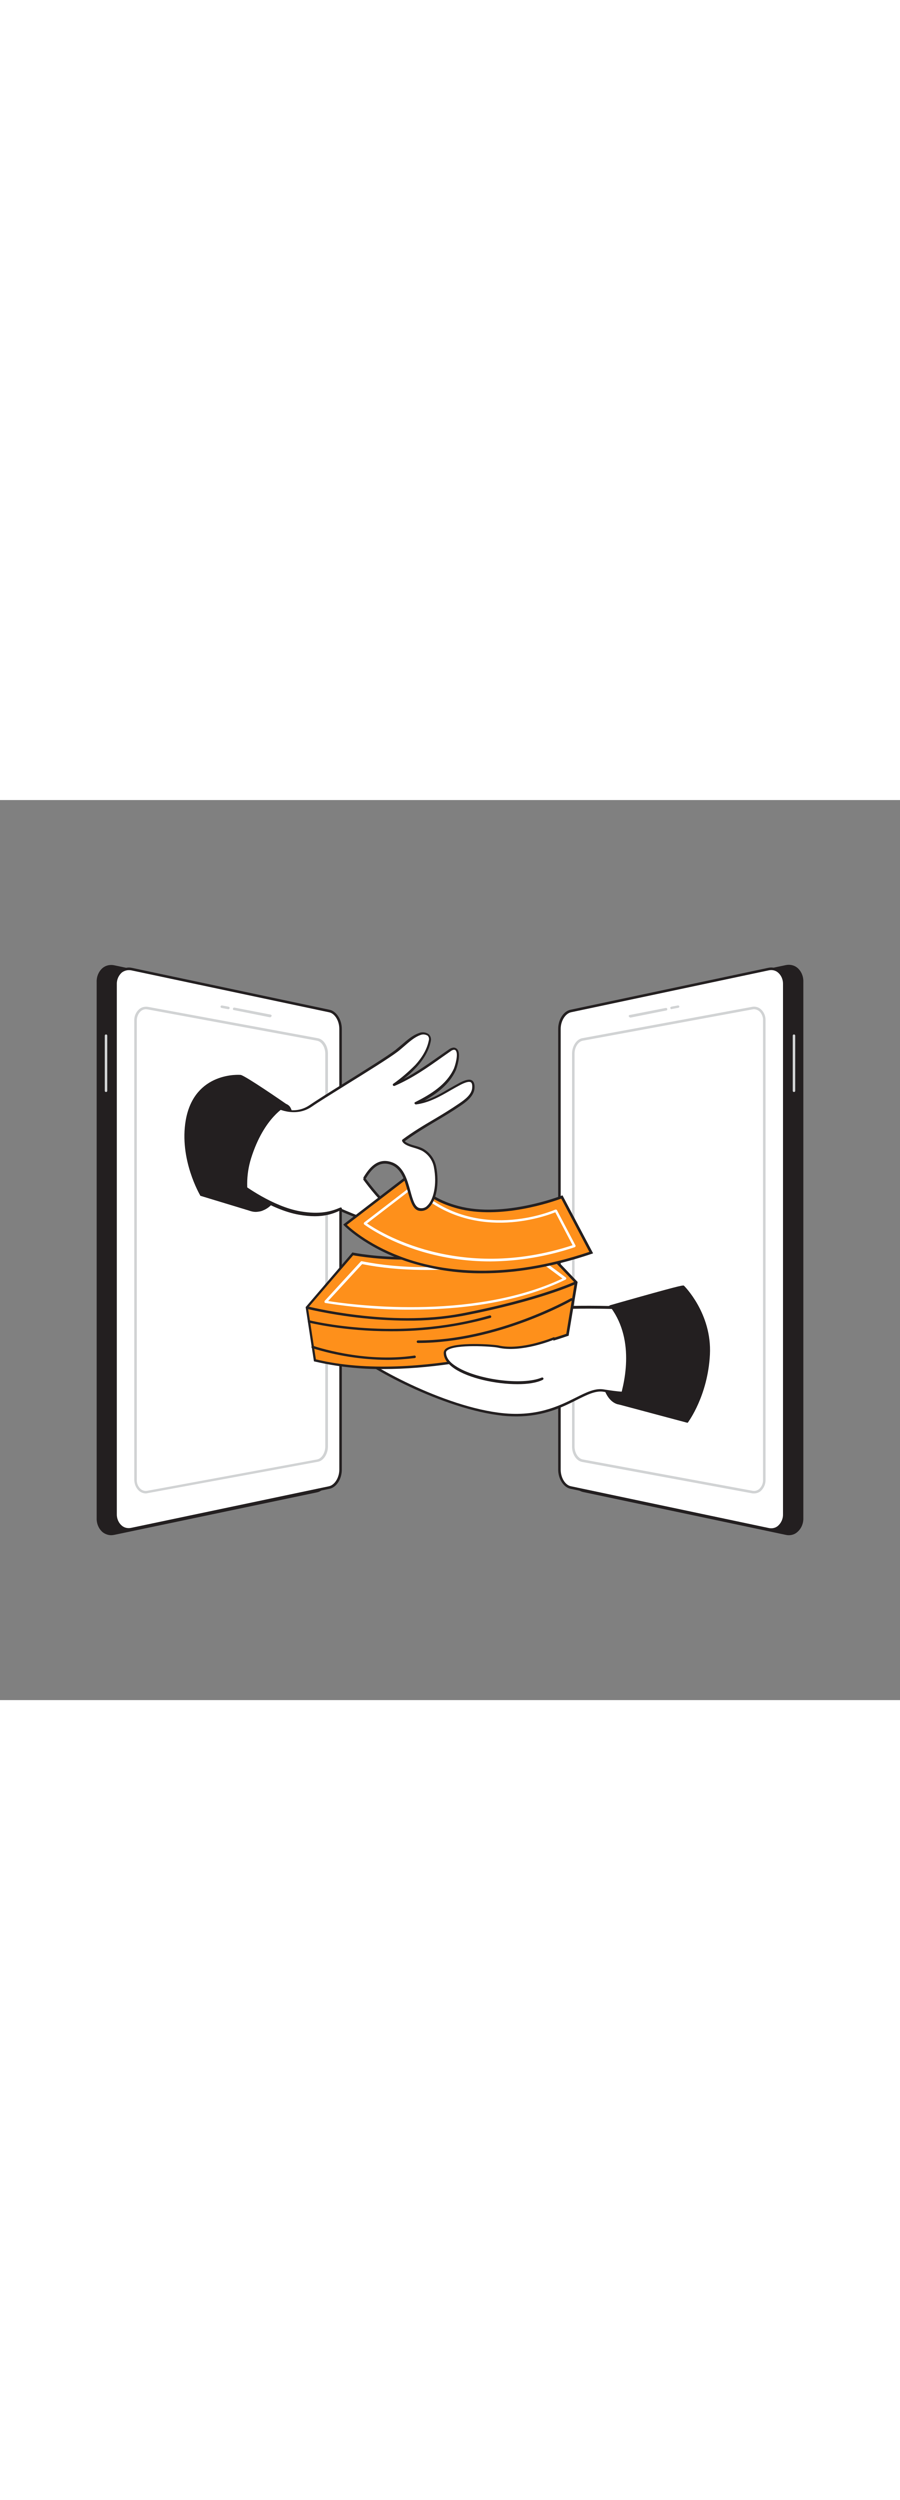 <svg version="1.1" id="Layer_1" xmlns="http://www.w3.org/2000/svg" xmlns:xlink="http://www.w3.org/1999/xlink" x="0px" y="0px" viewBox="0 0 500 500" style="width: 180px;" xml:space="preserve" data-imageid="money-transfer-1-16" imageName="Money Transfer 1" class="illustrations_image">
<rect x="0" y="0" width="500" height="500" fill="#808080" stroke="none"/>
<style type="text/css">
	.st0_money-transfer-1-16{fill:#231F20;}
	.st1_money-transfer-1-16{fill:#FFFFFF;}
	.st2_money-transfer-1-16{fill:#D1D3D4;}
	.st3_money-transfer-1-16{fill:#68E1FD;}
</style>
<g id="ipad_1_money-transfer-1-16">
	<path class="st0_money-transfer-1-16" d="M63.3,407.6L176,383.8c3.5-0.7,6.4-5.2,6.4-10.1V126.2c0-4.8-2.8-9.3-6.4-10.1L63.3,92.4c-5-1.1-9,2.8-9,8.6&#10;&#9;&#9;v298C54.3,404.8,58.4,408.6,63.3,407.6z"/>
	<path class="st0_money-transfer-1-16" d="M61.8,408.4c-1.7,0-3.4-0.6-4.8-1.7c-2.2-1.9-3.4-4.8-3.3-7.7V101c-0.1-2.9,1.1-5.8,3.3-7.7&#10;&#9;&#9;c1.8-1.5,4.2-2,6.5-1.5l112.6,23.8c3.8,0.8,6.9,5.5,6.9,10.7v247.6c0,5.2-3,9.9-6.9,10.7L63.5,408.2&#10;&#9;&#9;C62.9,408.3,62.3,408.4,61.8,408.4z M63.2,407l0.1,0.6L63.2,407l112.6-23.8c3.2-0.7,5.9-4.9,5.9-9.5V126.2c0-4.5-2.6-8.8-5.9-9.5&#10;&#9;&#9;L63.2,93c-1.9-0.4-3.9,0-5.4,1.2c-1.9,1.7-2.9,4.2-2.8,6.8v298c-0.1,2.6,0.9,5,2.8,6.8C59.4,407,61.3,407.4,63.2,407z"/>
	<path class="st1_money-transfer-1-16" d="M73.1,405L183,381.9c3.4-0.7,6.2-5.2,6.2-9.9V127.1c0-4.8-2.8-9.2-6.2-9.9L73.1,93.9c-4.8-1-8.8,2.8-8.8,8.5&#10;&#9;&#9;v294.1C64.3,402.2,68.2,406.1,73.1,405z"/>
	<path class="st0_money-transfer-1-16" d="M71.5,405.9c-1.7,0-3.3-0.6-4.6-1.6c-2.2-1.9-3.4-4.8-3.3-7.7V102.4c-0.1-2.9,1.1-5.8,3.3-7.7&#10;&#9;&#9;c1.8-1.4,4.1-2,6.3-1.5l109.9,23.3c3.8,0.8,6.8,5.5,6.8,10.6V372c0,5.2-3,9.8-6.8,10.6L73.2,405.7l0,0&#10;&#9;&#9;C72.6,405.8,72.1,405.9,71.5,405.9z M73.1,405L73.1,405z M71.5,94.5c-1.4,0-2.7,0.5-3.8,1.3c-1.9,1.7-2.9,4.1-2.8,6.6v294.1&#10;&#9;&#9;c-0.1,2.5,0.9,5,2.8,6.6c1.4,1.2,3.3,1.6,5.2,1.2l109.9-23.1c3.1-0.7,5.7-4.8,5.7-9.2V127.1c0-4.4-2.5-8.6-5.7-9.2L72.9,94.6&#10;&#9;&#9;C72.4,94.5,72,94.5,71.5,94.5z"/>
	<path class="st2_money-transfer-1-16" d="M81.1,385.2c-1.4,0-2.7-0.5-3.8-1.4c-1.8-1.6-2.7-3.9-2.7-6.3v-255c-0.1-2.4,0.9-4.7,2.7-6.3&#10;&#9;&#9;c1.4-1.2,3.2-1.6,5-1.3l94.3,17.4c3.2,0.6,5.6,4.3,5.6,8.6v218.2c0,4.2-2.5,8-5.6,8.5L82.2,385C81.8,385.1,81.4,385.2,81.1,385.2z&#10;&#9;&#9; M81.1,116.2c-1.1,0-2.1,0.4-2.9,1.1c-1.4,1.3-2.2,3.2-2.2,5.2v255c-0.1,2,0.7,3.9,2.1,5.2c1,0.9,2.5,1.3,3.8,1l94.3-17.4&#10;&#9;&#9;c2.5-0.5,4.5-3.7,4.5-7.2V140.9c0-3.5-2-6.7-4.5-7.2l0,0L82,116.3C81.7,116.3,81.4,116.2,81.1,116.2L81.1,116.2z"/>
	<path class="st2_money-transfer-1-16" d="M150.1,120.7h-0.1l-20-4c-0.4,0-0.7-0.4-0.6-0.8s0.4-0.7,0.8-0.6c0,0,0.1,0,0.1,0l20.1,3.9&#10;&#9;&#9;c0.4,0.1,0.6,0.5,0.5,0.8C150.7,120.4,150.4,120.6,150.1,120.7L150.1,120.7z"/>
	<path class="st2_money-transfer-1-16" d="M126.9,116.2h-0.1l-3.7-0.7c-0.4-0.1-0.6-0.4-0.6-0.8c0.1-0.4,0.4-0.6,0.8-0.6c0,0,0,0,0,0l3.7,0.7&#10;&#9;&#9;c0.4,0.1,0.6,0.4,0.6,0.8c0,0,0,0,0,0C127.5,115.9,127.2,116.2,126.9,116.2z"/>
	<path class="st2_money-transfer-1-16" d="M58.9,162.2c-0.4,0-0.7-0.3-0.7-0.7v-30.6c0-0.4,0.3-0.7,0.7-0.7s0.7,0.3,0.7,0.7v30.6&#10;&#9;&#9;C59.6,161.9,59.3,162.2,58.9,162.2z"/>
</g>
<g id="ipad_2_money-transfer-1-16">
	<path class="st0_money-transfer-1-16" d="M436.6,407.6L324,383.8c-3.5-0.7-6.4-5.2-6.4-10.1V126.2c0-4.8,2.8-9.3,6.4-10.1l112.6-23.8c5-1.1,9,2.8,9,8.6&#10;&#9;&#9;v298C445.7,404.8,441.6,408.6,436.6,407.6z"/>
	<path class="st0_money-transfer-1-16" d="M438.2,408.4c-0.6,0-1.2-0.1-1.7-0.2l-112.6-23.8c-3.8-0.8-6.9-5.5-6.9-10.7V126.2c0-5.2,3-9.8,6.9-10.7&#10;&#9;&#9;l112.6-23.8c2.3-0.5,4.7,0,6.5,1.5c2.2,1.9,3.4,4.8,3.3,7.7v298c0.1,2.9-1.1,5.8-3.3,7.7C441.7,407.8,440,408.4,438.2,408.4z&#10;&#9;&#9; M436.8,407c1.9,0.4,3.9,0,5.4-1.2c1.9-1.7,3-4.2,2.9-6.8V101c0.1-2.6-0.9-5-2.9-6.8c-1.5-1.2-3.5-1.7-5.4-1.2l-112.6,23.8&#10;&#9;&#9;c-3.2,0.7-5.9,4.9-5.9,9.5v247.6c0,4.5,2.6,8.8,5.9,9.5L436.8,407z"/>
	<path class="st1_money-transfer-1-16" d="M427,405l-110-23.1c-3.5-0.7-6.2-5.2-6.2-9.9V127.1c0-4.8,2.8-9.2,6.2-9.9l110-23.3c4.8-1,8.8,2.8,8.8,8.5&#10;&#9;&#9;v294.1C435.7,402.2,431.8,406.1,427,405z"/>
	<path class="st0_money-transfer-1-16" d="M428.5,405.9c-0.6,0-1.1-0.1-1.7-0.2l0,0l-109.9-23.1c-3.8-0.8-6.8-5.5-6.8-10.6V127.1c0-5.2,3-9.8,6.8-10.6&#10;&#9;&#9;l109.9-23.3c2.2-0.5,4.6,0,6.3,1.5c2.2,1.9,3.4,4.8,3.3,7.7v294.1c0.1,2.9-1.1,5.8-3.3,7.7C431.8,405.3,430.2,405.9,428.5,405.9z&#10;&#9;&#9; M427.1,404.4c1.8,0.4,3.7,0,5.1-1.2c1.9-1.7,2.9-4.1,2.8-6.6V102.4c0.1-2.5-0.9-5-2.8-6.6c-1.4-1.2-3.3-1.6-5.1-1.2l-109.9,23.3&#10;&#9;&#9;c-3.1,0.7-5.7,4.8-5.7,9.2V372c0,4.4,2.5,8.6,5.7,9.2L427.1,404.4z"/>
	<path class="st2_money-transfer-1-16" d="M418.9,385.2c-0.4,0-0.8,0-1.2-0.1l-94.3-17.4c-3.2-0.6-5.6-4.3-5.6-8.5V140.9c0-4.2,2.5-8,5.6-8.6l94.3-17.4&#10;&#9;&#9;c1.8-0.4,3.6,0.1,5,1.3c1.8,1.6,2.7,3.9,2.6,6.3v255c0.1,2.4-0.9,4.7-2.6,6.3C421.7,384.7,420.3,385.2,418.9,385.2z M323.7,133.7&#10;&#9;&#9;c-2.5,0.5-4.5,3.7-4.5,7.2v218.2c0,3.5,2,6.7,4.5,7.2l94.3,17.4c1.4,0.3,2.8-0.1,3.8-1c1.4-1.3,2.2-3.2,2.1-5.2v-255&#10;&#9;&#9;c0.1-2-0.7-3.9-2.1-5.2c-1.1-0.9-2.5-1.3-3.8-1L323.7,133.7L323.7,133.7z M323.6,133L323.6,133z"/>
	<path class="st2_money-transfer-1-16" d="M350,120.7c-0.4,0-0.7-0.3-0.7-0.7c0-0.3,0.2-0.6,0.5-0.6l20-3.9c0.4-0.1,0.8,0.1,0.9,0.5&#10;&#9;&#9;c0.1,0.4-0.1,0.8-0.5,0.9c0,0-0.1,0-0.1,0l-20,4L350,120.7z"/>
	<path class="st2_money-transfer-1-16" d="M373.1,116.2c-0.3,0-0.6-0.2-0.7-0.6c-0.1-0.4,0.2-0.7,0.5-0.8c0,0,0,0,0,0l3.7-0.7c0.4-0.1,0.7,0.2,0.8,0.5&#10;&#9;&#9;c0,0,0,0,0,0c0.1,0.4-0.2,0.7-0.5,0.8l-3.7,0.7L373.1,116.2z"/>
	<path class="st2_money-transfer-1-16" d="M441.1,162.2c-0.4,0-0.7-0.3-0.7-0.7c0,0,0,0,0,0v-30.6c0-0.4,0.3-0.7,0.7-0.7c0.4,0,0.7,0.3,0.7,0.7v30.6&#10;&#9;&#9;C441.8,161.9,441.5,162.2,441.1,162.2z"/>
</g>
<g id="hand_2_money-transfer-1-16">
	<path class="st0_money-transfer-1-16" d="M344.1,335.2c0,0-8.1-0.2-9.6-17s1.6-36.8,5.1-37s14.1,23.1,12.9,31.8S354.9,335.7,344.1,335.2z"/>
	<path class="st0_money-transfer-1-16" d="M344.6,335.8H344c-0.4,0-8.7-0.6-10.2-17.6c-1.3-14.5,0.8-32.8,4.2-36.8c0.4-0.5,0.9-0.8,1.5-0.9&#10;&#9;&#9;c0.9,0.1,1.8,0.6,2.3,1.3c4.6,4.9,12.3,23.5,11.2,31.2c-0.3,2.4-0.4,4.8-0.3,7.3c0,5.3,0,10.9-2.9,13.6&#10;&#9;&#9;C348.4,335.2,346.5,335.9,344.6,335.8z M339.6,281.7L339.6,281.7c-0.3,0.1-0.5,0.2-0.6,0.5c-2.9,3.4-5.3,20.7-3.9,35.9&#10;&#9;&#9;c1.4,15.9,9,16.4,9,16.4l0,0c1.8,0.2,3.5-0.3,4.9-1.5c2.5-2.4,2.5-7.7,2.5-12.8c-0.1-2.5,0-5,0.3-7.5c1-7.2-6.5-25.5-10.9-30.2&#10;&#9;&#9;C340.1,281.8,339.7,281.7,339.6,281.7L339.6,281.7z"/>
	<path class="st1_money-transfer-1-16" d="M360.8,282.6c-1.7,0-58-3.4-72,2.8s-42.2,10.7-54,10.7s-38.8-7.9-42.2-3.9s3.2,9.6,5,14.6s45.4,29.8,79.2,34.3&#10;&#9;&#9;s46.4-14.8,58.6-12.9c21,3.3,12.4-0.6,12.4-0.6L360.8,282.6z"/>
	<path class="st0_money-transfer-1-16" d="M286.8,342.4c-3.3,0-6.7-0.2-10-0.7c-34-4.5-78-29.5-79.8-34.8c-0.7-1.8-1.7-3.4-2.8-5&#10;&#9;&#9;c-2.3-3.6-4.7-7.2-2.1-10.2c2.1-2.5,10.3-1.2,23.6,1.1c7.1,1.2,14.4,2.5,19.1,2.5c11.9,0,39.7-4.5,53.7-10.6&#10;&#9;&#9;c8.4-3.7,32.7-4.7,70.4-2.9l1.9,0.1h0.9l-13.1,45.2c1.2,0.6,1.8,1.3,1.6,2s-0.5,1.9-14.9-0.4c-4.4-0.7-9,1.6-14.8,4.5&#10;&#9;&#9;C312.6,337.2,302.2,342.4,286.8,342.4z M197,291.6c-1.9,0-3.3,0.3-3.9,0.9c-1.9,2.2,0.1,5.3,2.2,8.6c1.2,1.7,2.2,3.5,2.9,5.4&#10;&#9;&#9;c1.4,4.1,44.4,29.3,78.6,33.8c20.8,2.8,33.6-3.6,43-8.3c6-3,10.8-5.4,15.6-4.6c8.7,1.4,11.8,1.4,12.9,1.3c-0.3-0.2-0.6-0.4-0.9-0.5&#10;&#9;&#9;l-0.5-0.2l12.9-44.6l-1.1,0c-36.9-1.8-61.6-0.8-69.7,2.8c-14.2,6.2-42.2,10.7-54.3,10.7c-4.8,0-12.2-1.3-19.3-2.6&#10;&#9;&#9;C208.8,292.9,201.5,291.6,197,291.6z"/>
	<path class="st3_money-transfer-1-16 targetColor" d="M315.3,297c0,0-80.4,29.1-140.4,14.3l-4.5-29.4l25.6-29.8c0,0,52.5,11.1,97-12.7l27.1,28.5L315.3,297z" style="fill: rgb(254, 144, 27);"/>
	<path class="st0_money-transfer-1-16" d="M212.9,316.1c-12.8,0.1-25.6-1.3-38.1-4.2l-0.4-0.1l-4.6-30.1l26-30.4l0.4,0.1c0.5,0.1,52.8,10.7,96.5-12.6&#10;&#9;&#9;l0.5-0.2l27.7,29.1l-5,29.9l-0.4,0.1C314.9,297.9,263.7,316.1,212.9,316.1z M175.5,310.7c56.9,13.8,133-12.1,139.1-14.2l4.7-28.4&#10;&#9;&#9;l-26.5-27.8c-42.1,22.2-91.6,13.5-96.6,12.6l-25.1,29.2L175.5,310.7z"/>
	<path class="st0_money-transfer-1-16" d="M226.3,289.2c-18.9-0.1-37.7-2.4-56.1-6.6l0.4-1.4c0.4,0.1,45.9,11.7,85.9,4c42.9-8.3,63.1-17.8,63.4-17.9&#10;&#9;&#9;l0.6,1.3c-0.2,0.1-20.6,9.7-63.7,18C246.7,288.4,236.5,289.3,226.3,289.2z"/>
	<path class="st1_money-transfer-1-16" d="M228.2,283.1c-15.9,0.1-31.7-1.2-47.4-3.7c-0.3,0-0.5-0.2-0.5-0.5c-0.1-0.2,0-0.5,0.1-0.7l20-21.8&#10;&#9;&#9;c0.2-0.2,0.4-0.3,0.7-0.2c45.1,9.1,95.3-3.4,95.8-3.6c0.2-0.1,0.4,0,0.6,0.1l16.8,12.5c0.2,0.1,0.3,0.4,0.3,0.6&#10;&#9;&#9;c0,0.2-0.2,0.5-0.4,0.6C286.8,279.7,254.3,283.1,228.2,283.1z M182.3,278.3c10.1,1.6,79.1,11.6,130.2-12.5l-15.6-11.6&#10;&#9;&#9;c-4.4,1.1-52.4,12.2-95.7,3.6L182.3,278.3z"/>
	<path class="st1_money-transfer-1-16" d="M307.7,299.2c0,0-17.9,7.5-30.9,4.5c-3.2-0.8-29.6-2.5-29.7,3.4c-0.2,13.1,39.9,20.6,54.2,14.6"/>
	<path class="st0_money-transfer-1-16" d="M287.5,324.5c-12.2,0-27.1-3.3-35.1-8.7c-3.9-2.7-5.9-5.6-5.9-8.7c0-0.9,0.5-1.8,1.2-2.3&#10;&#9;&#9;c5.1-4,26.6-2.4,29.3-1.8c12.6,2.9,30.2-4.4,30.4-4.5c0.3-0.2,0.8,0,0.9,0.3c0.2,0.3,0,0.8-0.3,0.9c0,0,0,0-0.1,0&#10;&#9;&#9;c-0.7,0.3-18.2,7.5-31.3,4.5c-3.1-0.7-23.7-2-28.1,1.5c-0.4,0.3-0.7,0.7-0.7,1.2c0,2.6,1.7,5.2,5.3,7.5c11.1,7.5,37.1,11,47.9,6.4&#10;&#9;&#9;c0.4-0.1,0.8,0.1,0.9,0.4c0.1,0.3,0,0.7-0.4,0.9C298,323.8,293,324.5,287.5,324.5z"/>
	<path class="st0_money-transfer-1-16" d="M379.6,270.3c-1.1-0.4-39.7,10.8-40.1,10.8s16.9,18,4.5,54l37.8,10.1c0,0,10.7-14.3,12-37.1&#10;&#9;&#9;S379.6,270.3,379.6,270.3z"/>
	<path class="st0_money-transfer-1-16" d="M381.9,345.9h-0.2l-37.8-10.1c-0.2-0.1-0.3-0.2-0.4-0.3c-0.1-0.2-0.1-0.3,0-0.5c3.3-9.7,9.6-34.3-4.1-53&#10;&#9;&#9;c-0.4-0.5-0.5-0.7-0.4-1.1c0.1-0.2,0.3-0.3,0.5-0.4l4.5-1.3c32.1-9.1,35.2-9.7,35.8-9.5c0.1,0,0.2,0.1,0.2,0.1&#10;&#9;&#9;c0.1,0.1,15.6,15.4,14.4,38.3s-12,37.3-12.1,37.5C382.3,345.8,382.1,345.9,381.9,345.9z M344.9,334.7l36.8,9.8&#10;&#9;&#9;c1.6-2.3,10.5-16,11.6-36.5c1.1-21-12.2-35.5-13.9-37.2c-2.7,0.3-26.1,7-35,9.5l-3.8,1.1C354.1,300.2,348.3,324.5,344.9,334.7&#10;&#9;&#9;L344.9,334.7z"/>
	<path class="st0_money-transfer-1-16" d="M217.1,295.1c-26.6,0-45.3-4.8-45.6-4.8c-0.4-0.1-0.6-0.4-0.5-0.8c0.1-0.4,0.4-0.6,0.8-0.5c0,0,0.1,0,0.1,0&#10;&#9;&#9;c0.5,0.1,48.6,12.3,100.1-2.7c0.4-0.1,0.8,0.1,0.9,0.5c0.1,0.4-0.1,0.8-0.5,0.9C254.3,292.7,235.7,295.2,217.1,295.1z"/>
	<path class="st0_money-transfer-1-16" d="M232.2,301.6c-0.4,0-0.7-0.3-0.7-0.7c0-0.4,0.3-0.7,0.7-0.7c0,0,0,0,0,0c43.7,0,84.5-23.2,84.9-23.4&#10;&#9;&#9;c0.3-0.2,0.8-0.1,1,0.2c0.2,0.3,0.1,0.8-0.2,1c0,0,0,0-0.1,0C317.4,278.3,276.3,301.6,232.2,301.6L232.2,301.6z"/>
	<path class="st0_money-transfer-1-16" d="M215.1,311c-14.1-0.1-28.1-2.3-41.6-6.5c-0.4-0.1-0.6-0.5-0.4-0.9c0,0,0,0,0,0c0.1-0.4,0.5-0.6,0.9-0.4&#10;&#9;&#9;c0.3,0.1,27.8,9.6,56.2,5.4c0.4-0.1,0.7,0.2,0.8,0.6c0,0,0,0,0,0c0.1,0.4-0.2,0.7-0.6,0.8C225.3,310.6,220.2,311,215.1,311z"/>
</g>
<g id="hand_1_money-transfer-1-16">
	<path class="st0_money-transfer-1-16" d="M139,227.6c0,0,10.3,4.5,16.9-12.1s9.8-44.2,2.9-46.1S121.9,203.3,139,227.6z"/>
	<path class="st0_money-transfer-1-16" d="M142.2,228.8c-1.2,0-2.3-0.2-3.4-0.6c-0.1,0-0.2-0.1-0.3-0.2c-10.2-14.4-4-33.5,5.1-46.6&#10;&#9;&#9;c5.8-8.2,12.2-13.5,15.3-12.6c1.2,0.4,2.2,1.3,2.7,2.5c3.8,7.7,0.3,30.6-5.2,44.4c-2.6,6.4-5.9,10.5-10.1,12.2&#10;&#9;&#9;C145.1,228.5,143.7,228.7,142.2,228.8z M139.4,227.1c2.2,0.7,4.5,0.6,6.6-0.3c3.8-1.6,7-5.5,9.4-11.5c5.9-14.9,8.5-36.8,5.2-43.4&#10;&#9;&#9;c-0.3-0.9-1-1.6-1.9-1.9c-2.2-0.6-8.2,3.9-14,12.2C135.8,194.7,129.8,213.2,139.4,227.1L139.4,227.1z"/>
	<path class="st1_money-transfer-1-16" d="M183.1,224.9c0,0,45.1,21.1,49.1,12.3c-17.4-6.8-33.2-31.6-33.2-31.6"/>
	<path class="st0_money-transfer-1-16" d="M227,240.1c-13,0-42.8-13.9-44.1-14.5l0.6-1.3c0.4,0.2,37.4,17.4,46.6,14c0.4-0.1,0.8-0.4,1.1-0.7&#10;&#9;&#9;c-17.1-7.2-32-30.5-32.7-31.5l1.2-0.8c0.1,0.2,15.8,24.7,32.8,31.3l0.7,0.3l-0.3,0.7c-0.5,1-1.3,1.7-2.3,2&#10;&#9;&#9;C229.4,240,228.2,240.1,227,240.1z"/>
	<path class="st3_money-transfer-1-16 targetColor" d="M227.9,208.2l-36.2,27.7c0,0,44.6,46.9,136.8,15.5l-16.3-30.9c0,0-32,12.6-57.8,5.7&#10;&#9;&#9;C233.4,220.7,227.9,208.2,227.9,208.2z" style="fill: rgb(254, 144, 27);"/>
	<path class="st0_money-transfer-1-16" d="M268.1,262.9c-14.5,0.1-29-2.2-42.8-6.8c-22.6-7.8-34-19.6-34.1-19.7l-0.5-0.6l37.5-28.8l0.4,0.8&#10;&#9;&#9;c0.1,0.1,5.7,12.3,26,17.7c25.3,6.8,57-5.6,57.3-5.7l0.6-0.2l17,32.2l-0.8,0.3C305.3,260,285.1,262.9,268.1,262.9z M192.7,236&#10;&#9;&#9;c2.5,2.4,13.6,12.1,33.1,18.8c20.4,7,54.6,12,101.6-3.8l-15.6-29.6c-4.5,1.7-33.8,11.9-57.6,5.5c-18.2-4.9-24.9-14.8-26.5-17.7&#10;&#9;&#9;L192.7,236z"/>
	<path class="st1_money-transfer-1-16" d="M272.3,256.3c-12.8,0-25.5-1.8-37.7-5.4c-20.3-6-32.1-15-32.2-15.1c-0.2-0.1-0.3-0.3-0.3-0.6&#10;&#9;&#9;c0-0.2,0.1-0.4,0.3-0.6l26.8-20.6c0.3-0.2,0.7-0.2,0.9,0.1c33.6,33.2,78,13.6,78.4,13.4c0.3-0.1,0.7,0,0.9,0.3l10.3,19.6&#10;&#9;&#9;c0.1,0.2,0.1,0.4,0,0.6c-0.1,0.2-0.2,0.3-0.4,0.4C304.1,253.5,288.3,256.2,272.3,256.3z M203.9,235.2c6.2,4.3,50.8,32.9,114.2,12.1&#10;&#9;&#9;l-9.6-18.3c-5.5,2.2-47,17.7-79-13.5L203.9,235.2z"/>
	<path class="st1_money-transfer-1-16" d="M188.9,227.5c-5.6,2.4-11.8,4-22.4,2.2c-16.9-2.9-34.3-16.6-34.3-16.6s4.7-30.6,18.1-43.8&#10;&#9;&#9;c0,0,11.7,8.2,22.3,0.8c7.4-5.2,39.4-24.4,47.4-30.5c3.9-2.9,8.1-7.6,12.7-9.3c3-1.1,6.6-0.1,5.8,3.8c-1.3,5.3-3.9,10.1-7.7,14&#10;&#9;&#9;c-3.8,3.9-7.9,7.4-12.2,10.5c11.3-4.8,21-12.3,31-19.3c0.6-0.5,1.4-0.9,2.2-0.9c4.3,0.1,1.4,9.7,0.6,11.6&#10;&#9;&#9;c-4.1,9.1-13.1,14.5-21.7,18.8c9.2-1.1,16.8-6.9,24.8-11.1c3.7-1.9,7.7-3.1,7.1,2.7c-0.5,4.1-4.6,7-7.7,9.1&#10;&#9;&#9;c-10.1,6.9-21.5,12.6-31.2,19.9c1,2.7,8.1,3.4,10.8,5c3.5,2,6.1,5.4,6.9,9.4c2.7,13.8-2.4,25.6-9,23.7s-4.2-21.9-15.5-25.6&#10;&#9;&#9;c-6.4-2.1-10.9,2-14.6,8.1"/>
	<path class="st0_money-transfer-1-16" d="M174.9,231.2c-2.9,0-5.7-0.3-8.6-0.8c-16.9-2.9-34.5-16.6-34.6-16.8c-0.2-0.2-0.3-0.4-0.2-0.7&#10;&#9;&#9;c0.2-1.3,4.9-31,18.3-44.2c0.2-0.2,0.6-0.3,0.9-0.1c0.1,0.1,11.4,7.8,21.4,0.8c3.2-2.2,10.8-7,19-12.1c11.2-7,23.9-14.9,28.5-18.4&#10;&#9;&#9;c1.1-0.9,2.3-1.9,3.6-3c3-2.6,6-5.2,9.4-6.4c1.8-0.8,4-0.6,5.6,0.6c1.1,1,1.5,2.6,1.1,4c-1,4.9-3.7,9.7-7.9,14.3&#10;&#9;&#9;c-2.2,2.4-4.6,4.6-7.2,6.6c7.4-3.9,14.1-8.7,20.8-13.4l4.3-3c0.8-0.6,1.7-1,2.7-1.1c0.9,0,1.8,0.5,2.3,1.3&#10;&#9;&#9;c1.8,2.8-0.4,9.8-1.1,11.4c-3.5,7.6-10.2,12.7-17.4,16.8c4.9-1.5,9.4-4.1,13.8-6.7c1.9-1.1,3.9-2.2,5.9-3.3c2-1,5-2.4,6.8-1.2&#10;&#9;&#9;c1.1,0.8,1.5,2.3,1.3,4.6c-0.5,4.5-5.2,7.7-8,9.6c-4.4,3-9.2,5.9-13.8,8.6c-5.7,3.4-11.6,7-16.9,10.9c0.9,1.1,3.6,2,5.9,2.6&#10;&#9;&#9;c1.5,0.4,3,0.9,4.3,1.6c3.7,2.1,6.3,5.6,7.2,9.8c1.9,9.5,0.2,19-4.1,23c-1.5,1.5-3.7,2.1-5.7,1.6c-3.2-0.9-4.4-5.3-5.9-10.4&#10;&#9;&#9;c-1.7-6.2-3.6-13.2-9.7-15.2c-5.2-1.7-9.5,0.7-13.7,7.8c-0.2,0.3-0.6,0.4-1,0.2s-0.4-0.6-0.2-1c2.9-4.8,7.6-11,15.4-8.4&#10;&#9;&#9;c6.8,2.2,8.8,9.6,10.6,16.1c1.3,4.7,2.4,8.7,4.9,9.4c1.6,0.4,3.3,0,4.4-1.2c3.4-3.1,5.7-11.6,3.7-21.7c-0.8-3.8-3.2-7-6.6-8.9&#10;&#9;&#9;c-1.3-0.6-2.6-1.1-4-1.5c-3.1-0.9-6.2-1.9-7-3.9c-0.1-0.3,0-0.6,0.2-0.8c5.5-4.1,11.6-7.8,17.6-11.3c4.6-2.7,9.3-5.6,13.7-8.6&#10;&#9;&#9;c3.4-2.3,7-5,7.4-8.6c0.1-1.2,0.1-2.7-0.7-3.3c-0.6-0.4-2-0.5-5.4,1.2c-1.9,1-3.9,2.1-5.8,3.2c-6,3.5-12.2,7-19.3,7.9&#10;&#9;&#9;c-0.3,0-0.6-0.2-0.8-0.5c-0.1-0.3,0-0.7,0.4-0.8c8.7-4.4,17.3-9.7,21.4-18.5c0.7-1.6,2.6-7.9,1.2-10c-0.2-0.4-0.7-0.6-1.1-0.6&#10;&#9;&#9;c-0.7,0.1-1.3,0.4-1.8,0.8c-1.4,1-2.9,2-4.3,3c-8.4,6-17.1,12.1-26.9,16.3c-0.3,0.1-0.7,0-0.9-0.3c-0.2-0.3-0.1-0.7,0.2-0.9&#10;&#9;&#9;c4.4-3.1,8.4-6.6,12.2-10.4c4-4.4,6.6-9,7.5-13.6c0.3-0.9,0.1-2-0.6-2.7c-1.3-0.8-2.9-0.9-4.2-0.3c-3.1,1.1-6,3.7-8.9,6.2&#10;&#9;&#9;c-1.3,1.1-2.4,2.1-3.6,3c-4.6,3.5-17.3,11.4-28.6,18.4c-8.1,5.1-15.8,9.8-18.9,12c-9.6,6.7-20.2,1-22.6-0.5&#10;&#9;&#9;c-12,12.2-16.9,39-17.5,42.6c2.5,1.9,18.4,13.6,33.7,16.2c10.7,1.8,16.9,0.1,22-2.1c0.4-0.2,0.8,0,0.9,0.4s0,0.8-0.4,0.9l0,0&#10;&#9;&#9;C184.7,230.2,179.9,231.2,174.9,231.2z"/>
	<path class="st0_money-transfer-1-16" d="M158.8,169.3c0,0-12.5,5.9-19.8,29.4c-3,9.4-3,19.5,0,28.9l-27.3-8.3c0,0-11.7-19.5-7.9-41.4&#10;&#9;&#9;c4.7-27,29.9-24.6,29.9-24.6C136.7,153.9,158.8,169.3,158.8,169.3z"/>
	<path class="st0_money-transfer-1-16" d="M139,228.2c-0.1,0-0.1,0-0.2,0l-27.3-8.3c-0.1,0-0.3-0.1-0.3-0.3c-0.1-0.2-11.8-20-8-41.8&#10;&#9;&#9;c4.8-27.2,30.3-25.2,30.6-25.1c3,0.8,23,14.6,25.3,16.2c0.2,0.1,0.3,0.3,0.3,0.6c0,0.2-0.2,0.4-0.4,0.5c-0.1,0.1-12.3,6.1-19.5,29&#10;&#9;&#9;c-2.9,9.3-2.9,19.2,0,28.5c0.1,0.3,0,0.7-0.4,0.8C139.1,228.2,139,228.2,139,228.2L139,228.2z M112.2,218.8l25.9,7.9&#10;&#9;&#9;c-2.6-9.2-2.5-19,0.4-28.1c6.3-20.1,16.2-27.4,19.2-29.2c-6.7-4.6-21.8-14.9-24-15.4c-0.9-0.1-24.6-1.9-29.2,24.1&#10;&#9;&#9;C101,198.2,111,216.6,112.2,218.8L112.2,218.8z"/>
</g>
</svg>